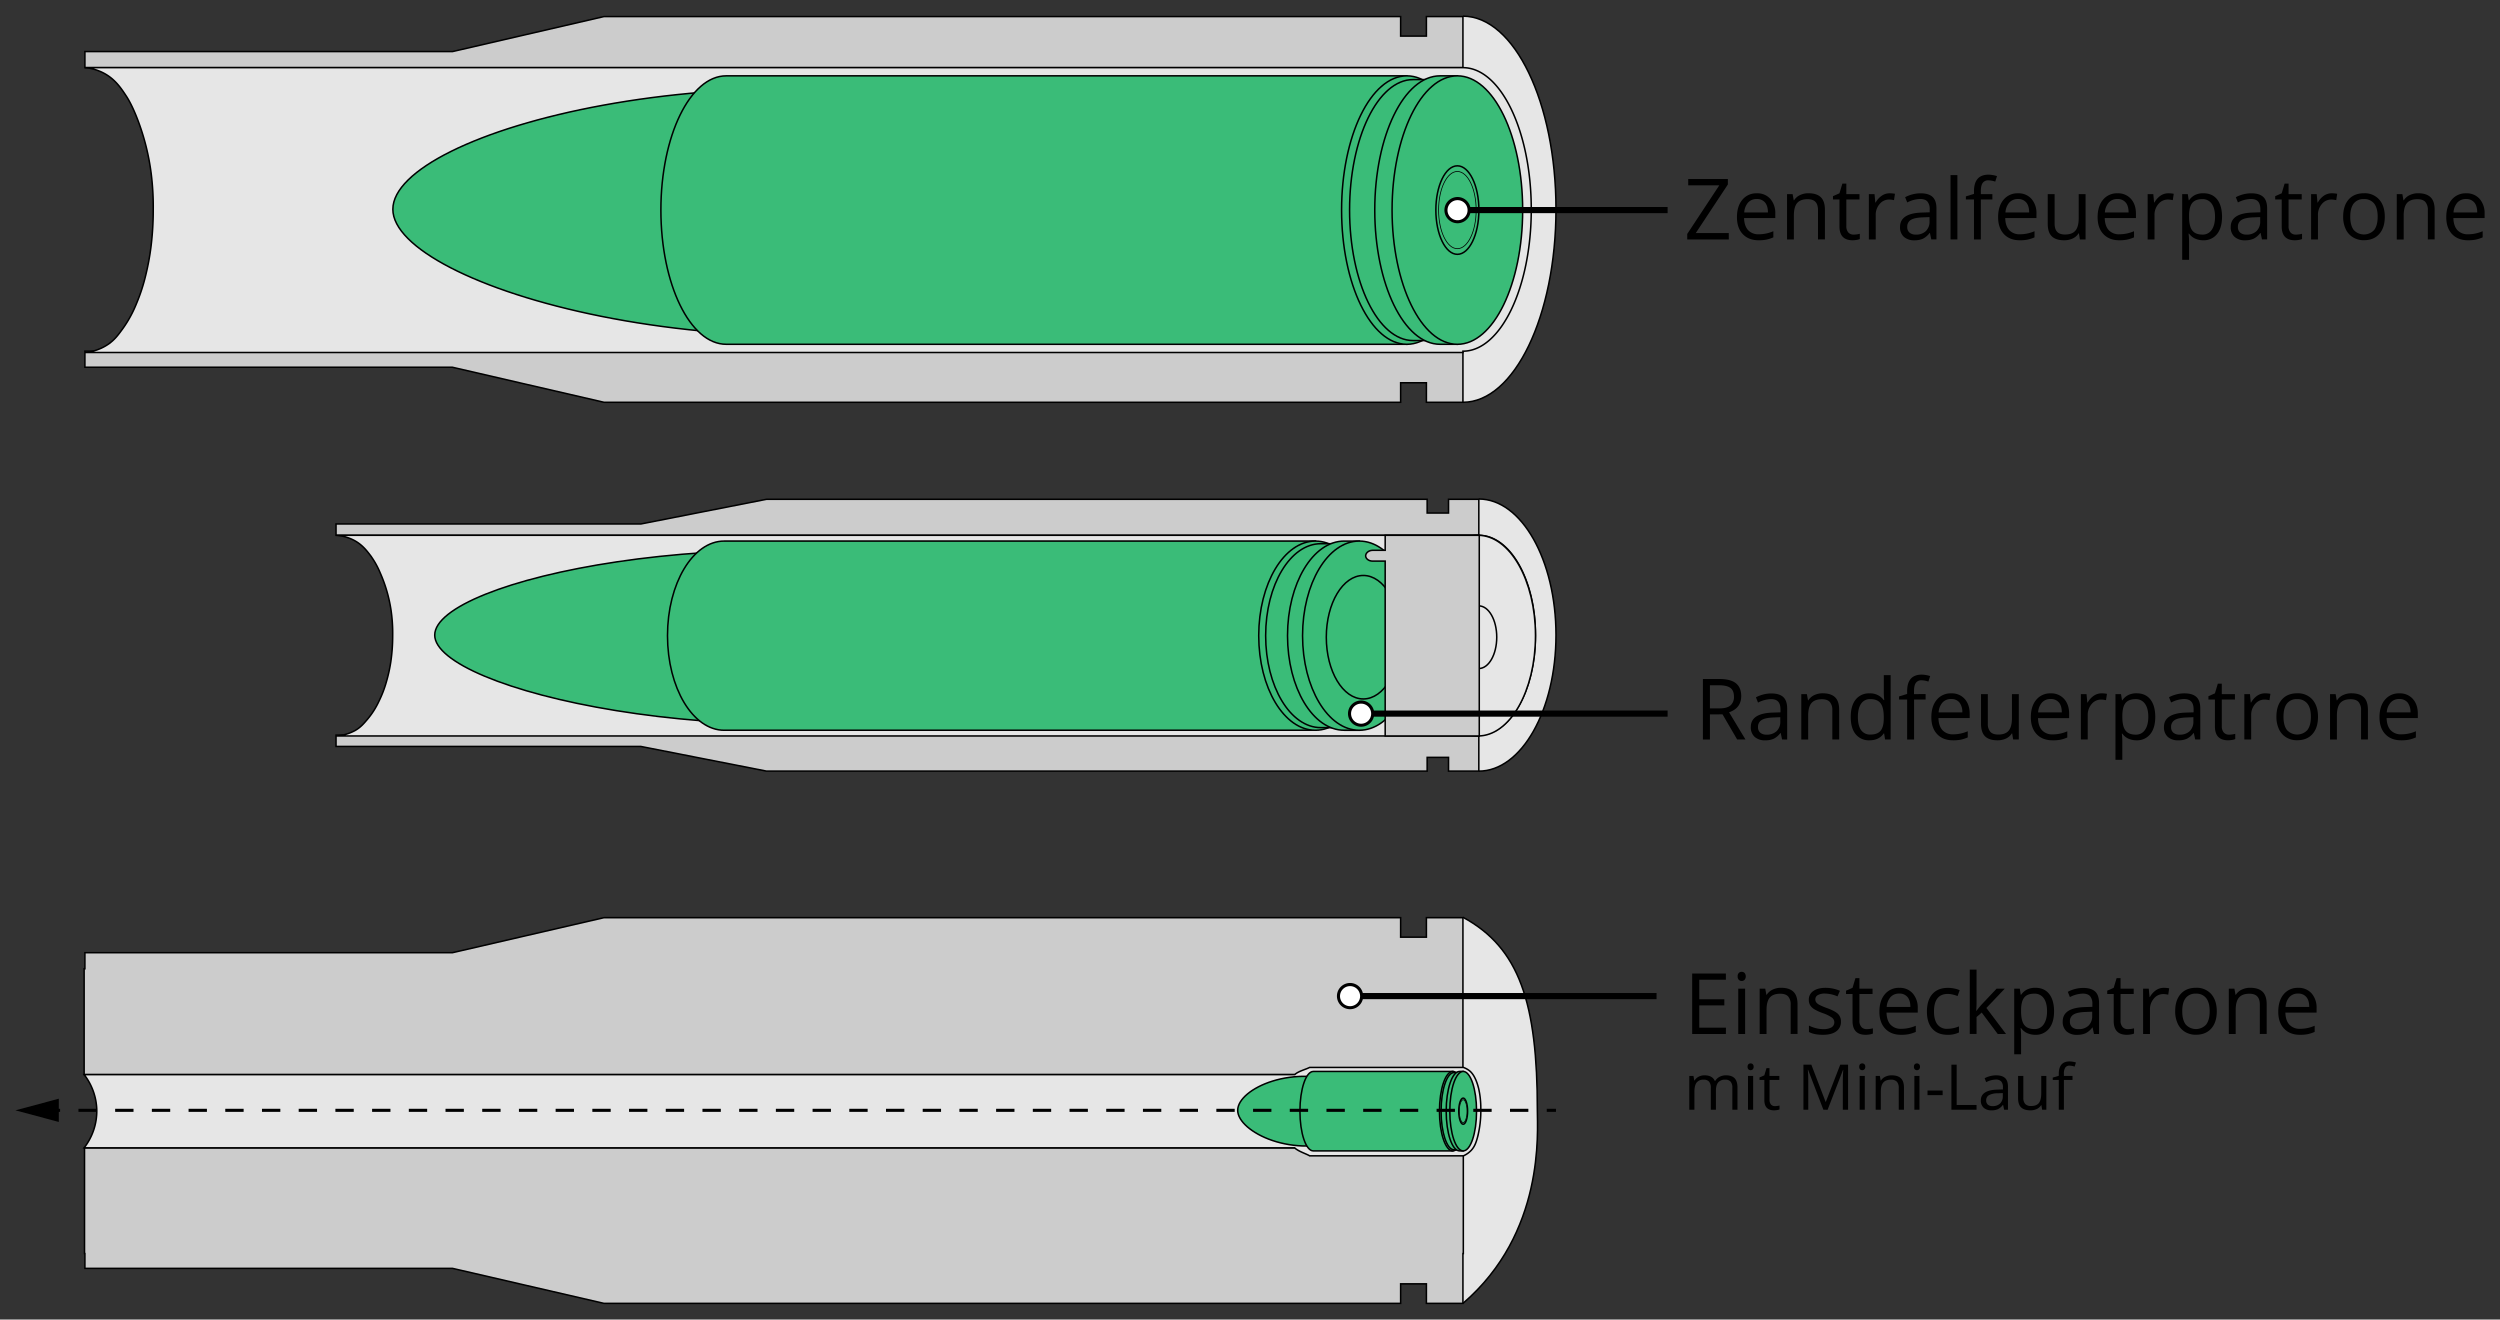 <?xml version="1.0" encoding="UTF-8" standalone="no"?>
<svg xmlns="http://www.w3.org/2000/svg" viewBox="-10 -10 1623.69 857.02"><rect x="-10" y="-10" width="1623.69" height="857.02" fill="#333333" stroke="none"/><defs><style>.cls-1{fill:#e6e6e6;}.cls-1,.cls-2,.cls-3,.cls-4,.cls-5,.cls-6,.cls-7{stroke:#000;stroke-miterlimit:10;}.cls-2{fill:#ccc;}.cls-3,.cls-4{fill:#3abc78;}.cls-4{stroke-width:0.5px;}.cls-5,.cls-6,.cls-7{fill:none;}.cls-5,.cls-6{stroke-width:2px;}.cls-6{stroke-dasharray:11.92 11.92;}.cls-7{stroke-width:4px;}.cls-8{fill:#fff;}</style></defs><g id="base"><path class="cls-1" d="M895.5.5c33.37,0,60.43,56.14,60.43,125.39S928.87,251.28,895.5,251.28" transform="translate(44.64)"></path><polygon class="cls-2" points="916.41 0.75 916.41 13.44 899.68 13.44 899.68 0.75 382.3 0.75 283.84 23.51 45.14 23.51 45.14 33.94 283.84 33.94 382.3 33.94 899.68 33.94 916.41 33.94 940.14 33.94 940.14 0.75 916.41 0.75"></polygon><polygon class="cls-2" points="916.41 251.28 916.41 238.59 899.68 238.59 899.68 251.28 382.3 251.28 283.84 228.52 45.14 228.52 45.14 218.09 283.84 218.09 382.3 218.09 899.68 218.09 916.41 218.09 940.14 218.09 940.14 251.28 916.41 251.28"></polygon><path class="cls-1" d="M895.5,33.94H.5a32.08,32.08,0,0,1,12.11,3.49c7.53,3.92,11.51,10,15,15.34C28.66,54.42,31.48,59,35,68.32A151.63,151.63,0,0,1,43.6,103.1a173.88,173.88,0,0,1,1.28,23.34,192.35,192.35,0,0,1-1.47,23.92A162,162,0,0,1,40,168.76a116.64,116.64,0,0,1-6,18.41,77,77,0,0,1-8.7,16c-3.07,4.25-5.42,7.5-9.67,10.43A31.71,31.71,0,0,1,.5,218.94h895v-.85c24.51,0,44.38-41.22,44.38-92.07S920,33.94,895.5,33.94Z" transform="translate(44.64)"></path><path class="cls-3" d="M200.51,125.93c0,49.32,219.42,114.93,425.81,63.6,20.62-5.13,114.9-28.58,114.88-60.92,0-31.38-88.84-54.22-114.88-60.91C422.74,15.36,200.54,75.67,200.51,125.93Z" transform="translate(44.64)"></path><path class="cls-3" d="M417,39.26c-23.42,0-42.41,39-42.41,87.18s19,87.17,42.41,87.17H859.1V39.26Z" transform="translate(44.64)"></path><ellipse class="cls-3" cx="903.74" cy="126.44" rx="42.41" ry="87.18"></ellipse><path class="cls-3" d="M904.34,126.44c0-36.62-11.3-67.82-27.12-79.66V41.69H863.11c-22.77,0-41.23,37.94-41.23,84.75s18.46,84.75,41.23,84.75h14.11v-5.1C893,194.25,904.34,163.06,904.34,126.44Z" transform="translate(44.64)"></path><path class="cls-3" d="M923.05,126.44c0-40.15-13.2-73.95-31.16-84.08v-3.1H880.64c-23.43,0-42.41,39-42.41,87.18s19,87.17,42.41,87.17h11.25v-3.1C909.85,200.38,923.05,166.58,923.05,126.44Z" transform="translate(44.64)"></path><ellipse class="cls-3" cx="936.53" cy="126.44" rx="42.41" ry="87.18"></ellipse><ellipse class="cls-3" cx="936.53" cy="126.44" rx="13.98" ry="28.74"></ellipse><ellipse class="cls-4" cx="936.53" cy="126.44" rx="12.2" ry="25.07"></ellipse><path class="cls-1" d="M905.82,314.1c27.67,0,50.11,39.56,50.11,88.36s-22.44,88.37-50.11,88.37" transform="translate(44.64)"></path><polygon class="cls-2" points="930.78 314.28 930.78 323.22 916.9 323.22 916.9 314.28 487.85 314.28 406.19 330.32 208.24 330.32 208.24 337.66 406.19 337.66 487.85 337.66 916.9 337.66 930.78 337.66 950.46 337.66 950.46 314.28 930.78 314.28"></polygon><polygon class="cls-2" points="930.78 490.83 930.78 481.89 916.9 481.89 916.9 490.83 487.85 490.83 406.19 474.79 208.24 474.79 208.24 467.44 406.19 467.44 487.85 467.44 916.9 467.44 930.78 467.44 950.46 467.44 950.46 490.83 930.78 490.83"></polygon><path class="cls-1" d="M905.82,337.66H163.6a30.65,30.65,0,0,1,10.05,2.46c6.24,2.77,9.54,7,12.42,10.81a54.32,54.32,0,0,1,6.16,11,94.31,94.31,0,0,1,7.12,24.52,103.14,103.14,0,0,1,1.05,16.44,115.7,115.7,0,0,1-1.21,16.86,98.49,98.49,0,0,1-2.86,13,73.32,73.32,0,0,1-5,13,51.9,51.9,0,0,1-7.22,11.29c-2.54,3-4.49,5.29-8,7.35A29.6,29.6,0,0,1,163.6,468H905.82v-.59c20.32,0,36.8-29.06,36.8-64.9S926.14,337.66,905.82,337.66Z" transform="translate(44.64)"></path><path class="cls-3" d="M227.7,402.49c0,34.76,190.57,81,369.82,44.82,17.92-3.61,99.8-20.14,99.78-42.93,0-22.11-77.16-38.21-99.78-42.93C420.71,324.57,227.72,367.07,227.7,402.49Z" transform="translate(44.64)"></path><path class="cls-3" d="M415.72,341.41c-20.34,0-36.84,27.51-36.84,61.44s16.5,61.44,36.84,61.44h384V341.41Z" transform="translate(44.64)"></path><ellipse class="cls-3" cx="844.35" cy="402.85" rx="36.84" ry="61.44"></ellipse><path class="cls-3" d="M839,402.85c0-25.81-9.82-47.79-23.56-56.14v-3.59H803.19c-19.78,0-35.82,26.74-35.82,59.73s16,59.73,35.82,59.73h12.25V459C829.18,450.64,839,428.66,839,402.85Z" transform="translate(44.64)"></path><path class="cls-3" d="M855.24,402.85c0-28.29-11.46-52.11-27.06-59.25v-2.19h-9.77c-20.35,0-36.84,27.51-36.84,61.44s16.49,61.44,36.84,61.44h9.77V462.1C843.78,455,855.24,431.14,855.24,402.85Z" transform="translate(44.64)"></path><ellipse class="cls-3" cx="872.82" cy="402.85" rx="36.84" ry="61.44"></ellipse><ellipse class="cls-3" cx="875.44" cy="403.85" rx="24.04" ry="40.1"></ellipse><ellipse class="cls-1" cx="949.95" cy="402.83" rx="37.31" ry="65.17"></ellipse><ellipse class="cls-1" cx="950.46" cy="403.85" rx="11.64" ry="20.34"></ellipse><path class="cls-2" d="M845,337.66v9.76h-8.26c-2.75.05-4.71,2.1-4.39,4,.28,1.63,2.13,3,4.39,3H845V468h61.11V337.66Z" transform="translate(44.64)"></path><path class="cls-1" d="M895.5,585.74c36.82,19.91,48.33,55.7,48.33,125.39,0,13.9,5,79.64-48.33,125.39" transform="translate(44.64)"></path><path class="cls-1" d="M.5,735.48h895v-.22" transform="translate(44.64)"></path><line class="cls-1" x1="940.14" y1="687.89" x2="45.14" y2="687.89"></line><polygon class="cls-2" points="916.41 586 916.41 598.68 899.68 598.68 899.68 586 382.3 586 283.84 608.76 45.14 608.76 45.14 619.18 44.64 619.18 44.64 687.89 940.14 687.89 940.14 619.18 940.14 586 916.41 586"></polygon><polygon class="cls-2" points="940.39 735.48 44.89 735.48 44.89 804.18 45.14 804.18 45.14 813.76 283.84 813.76 382.3 836.52 899.68 836.52 899.68 823.84 916.41 823.84 916.41 836.52 940.14 836.52 940.14 804.18 940.39 804.18 940.39 735.48"></polygon><path class="cls-1" d="M907.11,710.06a58.56,58.56,0,0,0-1.38-13c-2-8.13-4.85-10.72-5.87-11.55a14,14,0,0,0-4-2.22h-100c-1.84,1.06-7.59,2.54-9.55,4.64H0a38.94,38.94,0,0,1,8.23,23.24A39,39,0,0,1,0,735.48H786.21c2.19,2.28,8.33,4.2,9.66,5.19h100A15.82,15.82,0,0,0,901,737c2-2.23,3-4.69,4-8.47A69,69,0,0,0,907.11,710.06Z" transform="translate(44.64)"></path><path class="cls-3" d="M749.21,711.14c0,13.89,36.55,32.38,70.94,17.92,3.43-1.45,19.14-8,19.14-17.17,0-8.84-14.8-15.27-19.14-17.16C786.23,680,749.22,697,749.21,711.14Z" transform="translate(44.64)"></path><path class="cls-3" d="M798.33,685.88c-4.8,0-8.7,11.55-8.7,25.8s3.9,25.81,8.7,25.81h90.61V685.88Z" transform="translate(44.64)"></path><ellipse class="cls-3" cx="933.58" cy="711.68" rx="8.69" ry="25.81"></ellipse><path class="cls-3" d="M898.21,711.68c0-10.84-2.32-20.07-5.56-23.58v-1.51h-2.89c-4.67,0-8.45,11.24-8.45,25.09s3.78,25.09,8.45,25.09h2.89v-1.51C895.89,731.75,898.21,722.52,898.21,711.68Z" transform="translate(44.64)"></path><path class="cls-3" d="M902,711.68c0-11.88-2.7-21.89-6.38-24.88v-.92h-2.31c-4.8,0-8.69,11.55-8.69,25.8s3.89,25.81,8.69,25.81h2.31v-.92C899.34,733.57,902,723.56,902,711.68Z" transform="translate(44.64)"></path><ellipse class="cls-3" cx="940.3" cy="711.68" rx="8.69" ry="25.81"></ellipse><ellipse class="cls-3" cx="940.3" cy="711.68" rx="2.87" ry="8.51"></ellipse><ellipse class="cls-4" cx="940.3" cy="711.68" rx="2.5" ry="7.42"></ellipse><path class="cls-1" d="M971.76,729.84" transform="translate(44.64)"></path><line class="cls-5" x1="23.03" y1="711.13" x2="29.03" y2="711.13"></line><line class="cls-6" x1="40.95" y1="711.13" x2="988.61" y2="711.13"></line><line class="cls-5" x1="994.57" y1="711.13" x2="1000.57" y2="711.13"></line><polygon points="28.19 718.69 0 711.14 28.19 703.58 28.19 718.69"></polygon></g><g id="content"><g id="Einsteckpatrone_mit_Mini-Lauf" data-name="Einsteckpatrone mit Mini-Lauf"><g id="text"><path d="M1066.28,661.54h-21.89V622.28h21.89v4.05H1049V639h16.27v4H1049v14.45h17.32Z" transform="translate(44.64)"></path><path d="M1073.93,624.13a3,3,0,0,1,.75-2.24,2.6,2.6,0,0,1,1.88-.71,2.65,2.65,0,0,1,1.86.72,3.59,3.59,0,0,1,0,4.47,2.58,2.58,0,0,1-1.86.74,2.55,2.55,0,0,1-1.88-.74A3,3,0,0,1,1073.93,624.13Zm4.84,37.41h-4.46V632.11h4.46Z" transform="translate(44.64)"></path><path d="M1108.36,661.54v-19a7.69,7.69,0,0,0-1.64-5.37q-1.63-1.77-5.13-1.77c-3.08,0-5.33.83-6.77,2.49s-2.14,4.42-2.14,8.25v15.44h-4.46V632.11h3.62l.73,4h.21a9.14,9.14,0,0,1,3.84-3.37,12.47,12.47,0,0,1,5.51-1.2c3.54,0,6.21.86,8,2.56s2.69,4.45,2.69,8.21v19.2Z" transform="translate(44.64)"></path><path d="M1141,653.51a7.38,7.38,0,0,1-3.06,6.34q-3.06,2.24-8.59,2.23-5.86,0-9.13-1.85v-4.14a21.65,21.65,0,0,0,4.55,1.69,19.09,19.09,0,0,0,4.69.62,10.58,10.58,0,0,0,5.37-1.12,3.82,3.82,0,0,0,.38-6.33,23.16,23.16,0,0,0-5.81-2.89,31.39,31.39,0,0,1-5.84-2.67,8.15,8.15,0,0,1-2.58-2.59,6.83,6.83,0,0,1-.84-3.47,6.6,6.6,0,0,1,2.92-5.68q2.93-2.08,8-2.08a23.44,23.44,0,0,1,9.29,1.93l-1.58,3.63a21.27,21.27,0,0,0-8-1.83,9.15,9.15,0,0,0-4.78,1,3.07,3.07,0,0,0-1.61,2.74,3.35,3.35,0,0,0,.6,2,6,6,0,0,0,2,1.58,42,42,0,0,0,5.16,2.18q5.23,1.91,7.07,3.84A6.76,6.76,0,0,1,1141,653.51Z" transform="translate(44.64)"></path><path d="M1157.72,658.4a14,14,0,0,0,2.28-.18,12.78,12.78,0,0,0,1.75-.36v3.41a7.79,7.79,0,0,1-2.14.58,16.24,16.24,0,0,1-2.53.23q-8.55,0-8.54-9V635.57h-4.22v-2.15l4.22-1.85,1.88-6.28H1153v6.82h8.54v3.46H1153v17.32a6,6,0,0,0,1.27,4.09A4.41,4.41,0,0,0,1157.72,658.4Z" transform="translate(44.64)"></path><path d="M1180.06,662.08q-6.52,0-10.3-4t-3.77-11q0-7.12,3.51-11.31a11.63,11.63,0,0,1,9.41-4.19,11.06,11.06,0,0,1,8.75,3.64,14,14,0,0,1,3.23,9.6v2.82h-20.28q.14,5.19,2.62,7.87a9.05,9.05,0,0,0,7,2.68,23.74,23.74,0,0,0,9.39-2v4a23,23,0,0,1-4.47,1.46A24.71,24.71,0,0,1,1180.06,662.08Zm-1.2-26.78a7.29,7.29,0,0,0-5.66,2.31,10.67,10.67,0,0,0-2.48,6.39h15.39q0-4.21-1.88-6.45A6.62,6.62,0,0,0,1178.86,635.3Z" transform="translate(44.64)"></path><path d="M1210.25,662.08q-6.39,0-9.9-3.94t-3.5-11.13q0-7.38,3.56-11.41t10.14-4a19.8,19.8,0,0,1,4.24.46,14,14,0,0,1,3.33,1.07l-1.37,3.79a20.61,20.61,0,0,0-3.22-1,14.47,14.47,0,0,0-3.09-.39q-9,0-9,11.44,0,5.43,2.19,8.32a7.59,7.59,0,0,0,6.48,2.9,19.75,19.75,0,0,0,7.55-1.58v3.95A16.1,16.1,0,0,1,1210.25,662.08Z" transform="translate(44.64)"></path><path d="M1229.08,646.48a49.45,49.45,0,0,1,3.51-4.3l9.51-10.07h5.29l-11.92,12.54,12.75,16.89h-5.39l-10.4-13.91-3.35,2.9v11h-4.41V619.75h4.41v22.16c0,1-.08,2.51-.22,4.57Z" transform="translate(44.64)"></path><path d="M1267.24,662.08A12.82,12.82,0,0,1,1262,661a9.84,9.84,0,0,1-4-3.27h-.32a40.47,40.47,0,0,1,.32,4.89v12.11h-4.46V632.11h3.63l.61,4h.22a10.31,10.31,0,0,1,4-3.5,12.26,12.26,0,0,1,5.24-1.07q5.85,0,9,4t3.19,11.23q0,7.25-3.24,11.26A10.89,10.89,0,0,1,1267.24,662.08Zm-.65-26.72q-4.52,0-6.52,2.49T1258,645.8v1q0,6.19,2.07,8.87c1.37,1.78,3.59,2.68,6.63,2.68a6.89,6.89,0,0,0,6-3.09q2.17-3.09,2.17-8.52t-2.17-8.44A7.1,7.1,0,0,0,1266.59,635.36Z" transform="translate(44.64)"></path><path d="M1305.34,661.54l-.88-4.19h-.22a12.33,12.33,0,0,1-4.39,3.75,13.43,13.43,0,0,1-5.46,1,9.79,9.79,0,0,1-6.86-2.26,8.21,8.21,0,0,1-2.49-6.42q0-8.91,14.26-9.34l5-.16v-1.83a7.51,7.51,0,0,0-1.49-5.12q-1.5-1.65-4.77-1.65a19.53,19.53,0,0,0-8.33,2.26l-1.36-3.41a20.23,20.23,0,0,1,4.76-1.85,20.57,20.57,0,0,1,5.2-.68q5.26,0,7.8,2.34t2.54,7.49v20.09Zm-10.07-3.14a9,9,0,0,0,6.54-2.28,8.46,8.46,0,0,0,2.38-6.4v-2.65l-4.46.18q-5.31.19-7.67,1.66a5,5,0,0,0-2.35,4.55,4.58,4.58,0,0,0,1.47,3.68A6.06,6.06,0,0,0,1295.27,658.4Z" transform="translate(44.64)"></path><path d="M1327.34,658.4a14,14,0,0,0,2.28-.18,12.78,12.78,0,0,0,1.75-.36v3.41a7.9,7.9,0,0,1-2.14.58,16.24,16.24,0,0,1-2.53.23q-8.55,0-8.54-9V635.57h-4.22v-2.15l4.22-1.85,1.88-6.28h2.57v6.82h8.54v3.46h-8.54v17.32a5.93,5.93,0,0,0,1.27,4.09A4.41,4.41,0,0,0,1327.34,658.4Z" transform="translate(44.64)"></path><path d="M1350.68,631.57a17.72,17.72,0,0,1,3.51.32l-.61,4.14a15.09,15.09,0,0,0-3.23-.4,7.8,7.8,0,0,0-6.1,2.9,10.53,10.53,0,0,0-2.54,7.22v15.79h-4.46V632.11h3.68l.51,5.45h.21a13,13,0,0,1,3.95-4.43A8.88,8.88,0,0,1,1350.68,631.57Z" transform="translate(44.64)"></path><path d="M1385.11,646.8q0,7.2-3.63,11.24t-10,4a13.34,13.34,0,0,1-7-1.85,12.25,12.25,0,0,1-4.72-5.32,18.52,18.52,0,0,1-1.67-8.11q0-7.2,3.6-11.22t10-4a12.46,12.46,0,0,1,9.82,4.11Q1385.1,639.79,1385.11,646.8Zm-22.43,0q0,5.64,2.26,8.59a8.94,8.94,0,0,0,13.28,0c1.51-2,2.27-4.82,2.27-8.6s-.76-6.59-2.27-8.53a8,8,0,0,0-6.7-2.91,7.87,7.87,0,0,0-6.61,2.87C1363.42,640.15,1362.68,643,1362.68,646.8Z" transform="translate(44.64)"></path><path d="M1413.06,661.54v-19c0-2.4-.54-4.19-1.64-5.37s-2.8-1.77-5.13-1.77c-3.07,0-5.33.83-6.76,2.49s-2.15,4.42-2.15,8.25v15.44h-4.46V632.11h3.63l.72,4h.22a9,9,0,0,1,3.84-3.37,12.4,12.4,0,0,1,5.5-1.2c3.55,0,6.21.86,8,2.56s2.69,4.45,2.69,8.21v19.2Z" transform="translate(44.64)"></path><path d="M1439.11,662.08q-6.52,0-10.3-4t-3.77-11q0-7.12,3.5-11.31a11.67,11.67,0,0,1,9.42-4.19,11.08,11.08,0,0,1,8.75,3.64,14,14,0,0,1,3.22,9.6v2.82h-20.27q.13,5.19,2.62,7.87a9,9,0,0,0,7,2.68,23.75,23.75,0,0,0,9.4-2v4a23,23,0,0,1-4.47,1.46A24.78,24.78,0,0,1,1439.11,662.08Zm-1.21-26.78a7.28,7.28,0,0,0-5.65,2.31,10.61,10.61,0,0,0-2.48,6.39h15.38c0-2.81-.62-5-1.88-6.45A6.6,6.6,0,0,0,1437.9,635.3Z" transform="translate(44.64)"></path><path d="M1070.48,710.74V696.47a5.94,5.94,0,0,0-1.12-3.94,4.35,4.35,0,0,0-3.48-1.31,5.66,5.66,0,0,0-4.59,1.78c-1,1.19-1.48,3-1.48,5.49v12.25h-3.32V696.47a5.94,5.94,0,0,0-1.12-3.94,4.38,4.38,0,0,0-3.5-1.31,5.45,5.45,0,0,0-4.58,1.87q-1.45,1.88-1.45,6.14v11.51h-3.32V688.8h2.7l.54,3h.16a6.59,6.59,0,0,1,2.65-2.5,8.12,8.12,0,0,1,3.84-.9c3.42,0,5.67,1.24,6.72,3.72h.16a7.1,7.1,0,0,1,2.84-2.72,8.83,8.83,0,0,1,4.25-1q3.72,0,5.57,1.91c1.24,1.28,1.86,3.31,1.86,6.12v14.31Z" transform="translate(44.64)"></path><path d="M1080.37,682.85a2.23,2.23,0,0,1,.56-1.67,2.09,2.09,0,0,1,2.79,0,2.2,2.2,0,0,1,.58,1.66,2.25,2.25,0,0,1-.58,1.68,2,2,0,0,1-1.39.55,2,2,0,0,1-1.4-.55A2.29,2.29,0,0,1,1080.37,682.85Zm3.61,27.89h-3.33V688.8H1084Z" transform="translate(44.64)"></path><path d="M1098.11,708.4a10.46,10.46,0,0,0,1.7-.13,12.37,12.37,0,0,0,1.3-.27v2.54a6.07,6.07,0,0,1-1.59.43,12.35,12.35,0,0,1-1.89.17q-6.37,0-6.37-6.7V691.38h-3.14v-1.6l3.14-1.38,1.4-4.69h1.93v5.09H1101v2.58h-6.36v12.91a4.44,4.44,0,0,0,.94,3.05A3.24,3.24,0,0,0,1098.11,708.4Z" transform="translate(44.64)"></path><path d="M1129.6,710.74l-9.93-25.94h-.16q.29,3.08.28,7.32v18.62h-3.14V681.47h5.12l9.27,24.15h.16l9.35-24.15h5.09v29.27h-3.41V691.88c0-2.16.1-4.51.28-7h-.16l-10,25.9Z" transform="translate(44.64)"></path><path d="M1152.88,682.85a2.23,2.23,0,0,1,.56-1.67,2.09,2.09,0,0,1,2.79,0,2.2,2.2,0,0,1,.58,1.66,2.25,2.25,0,0,1-.58,1.68,2,2,0,0,1-1.39.55,2,2,0,0,1-1.4-.55A2.29,2.29,0,0,1,1152.88,682.85Zm3.61,27.89h-3.33V688.8h3.33Z" transform="translate(44.64)"></path><path d="M1178.55,710.74V696.55a5.76,5.76,0,0,0-1.22-4,5,5,0,0,0-3.83-1.32q-3.43,0-5,1.86c-1.07,1.25-1.6,3.29-1.6,6.15v11.51h-3.33V688.8h2.71l.54,3h.16a6.74,6.74,0,0,1,2.86-2.51,9.37,9.37,0,0,1,4.1-.89q4,0,6,1.91c1.33,1.28,2,3.31,2,6.12v14.31Z" transform="translate(44.64)"></path><path d="M1188.42,682.85a2.19,2.19,0,0,1,.56-1.67,2.07,2.07,0,0,1,2.78,0,2.16,2.16,0,0,1,.58,1.66,2.21,2.21,0,0,1-.58,1.68,2,2,0,0,1-1.38.55,1.94,1.94,0,0,1-1.4-.55A2.24,2.24,0,0,1,1188.42,682.85Zm3.6,27.89h-3.32V688.8H1192Z" transform="translate(44.64)"></path><path d="M1197.23,701.27v-3h9.83v3Z" transform="translate(44.64)"></path><path d="M1212.76,710.74V681.47h3.41v26.19h12.91v3.08Z" transform="translate(44.64)"></path><path d="M1247,710.74l-.67-3.12h-.16a9.24,9.24,0,0,1-3.27,2.79,9.91,9.91,0,0,1-4.07.73,7.35,7.35,0,0,1-5.12-1.68,6.15,6.15,0,0,1-1.85-4.78q0-6.64,10.63-7l3.72-.12v-1.36a5.59,5.59,0,0,0-1.11-3.82,4.56,4.56,0,0,0-3.55-1.23,14.5,14.5,0,0,0-6.21,1.68l-1-2.54a15.32,15.32,0,0,1,3.56-1.38,15.51,15.51,0,0,1,3.87-.5c2.62,0,4.55.58,5.82,1.74s1.89,3,1.89,5.59v15Zm-7.51-2.34a6.75,6.75,0,0,0,4.87-1.7,6.32,6.32,0,0,0,1.77-4.77v-2l-3.32.14a12,12,0,0,0-5.71,1.23,3.72,3.72,0,0,0-1.76,3.4,3.45,3.45,0,0,0,1.09,2.74A4.54,4.54,0,0,0,1239.53,708.4Z" transform="translate(44.64)"></path><path d="M1259.47,688.8V703a5.76,5.76,0,0,0,1.22,4,5,5,0,0,0,3.82,1.32q3.45,0,5-1.88t1.59-6.15V688.8h3.32v21.94h-2.74l-.48-2.94h-.18a6.63,6.63,0,0,1-2.83,2.48,9.61,9.61,0,0,1-4.14.86q-4,0-6-1.9t-2-6.09V688.8Z" transform="translate(44.64)"></path><path d="M1291.4,691.38h-5.59v19.36h-3.32V691.38h-3.92v-1.5l3.92-1.2v-1.22q0-8.09,7.07-8.09a14.41,14.41,0,0,1,4.08.7l-.86,2.66a11.13,11.13,0,0,0-3.28-.62,3.21,3.21,0,0,0-2.79,1.25,7,7,0,0,0-.9,4v1.42h5.59Z" transform="translate(44.64)"></path></g><g id="mark"><line class="cls-7" x1="866.41" y1="636.94" x2="1065.89" y2="636.94"></line><path class="cls-8" d="M822.19,644.46a7.52,7.52,0,1,1,7.52-7.52A7.52,7.52,0,0,1,822.19,644.46Z" transform="translate(44.64)"></path><path d="M822.19,645.46a8.52,8.52,0,1,0-8.52-8.52,8.53,8.53,0,0,0,8.52,8.52Zm0-15a6.52,6.52,0,1,1-6.52,6.52,6.53,6.53,0,0,1,6.52-6.52Z" transform="translate(44.64)"></path></g></g><g id="Reduzierhülse_für_Randfeuerpatrone" data-name="Reduzierhülse für Randfeuerpatrone"><g id="mark-2" data-name="mark"><line class="cls-7" x1="873.59" y1="453.47" x2="1073.07" y2="453.47"></line><path class="cls-8" d="M829.37,461a7.52,7.52,0,1,1,7.52-7.52A7.52,7.52,0,0,1,829.37,461Z" transform="translate(44.64)"></path><path d="M829.37,462a8.52,8.52,0,1,0-8.52-8.52,8.53,8.53,0,0,0,8.52,8.52Zm0-15a6.52,6.52,0,1,1-6.52,6.52,6.52,6.52,0,0,1,6.52-6.52Z" transform="translate(44.64)"></path></g><g id="text-2" data-name="text"><path d="M1055.91,454v16.33h-4.56V431h10.77q7.22,0,10.67,2.77t3.45,8.33q0,7.78-7.89,10.52L1079,470.28h-5.4l-9.5-16.33Zm0-3.92h6.26c3.22,0,5.59-.64,7.09-1.92a7.13,7.13,0,0,0,2.26-5.76q0-3.9-2.3-5.61t-7.37-1.72h-5.94Z" transform="translate(44.64)"></path><path d="M1102.78,470.28l-.89-4.19h-.21a12.46,12.46,0,0,1-4.39,3.74,13.32,13.32,0,0,1-5.47,1,9.83,9.83,0,0,1-6.86-2.25,8.24,8.24,0,0,1-2.49-6.42q0-8.91,14.27-9.35l5-.16v-1.82q0-3.46-1.49-5.12t-4.77-1.65a19.35,19.35,0,0,0-8.32,2.26l-1.37-3.42a21.51,21.51,0,0,1,4.76-1.85,20.55,20.55,0,0,1,5.2-.67q5.27,0,7.8,2.34t2.54,7.49v20.09Zm-10.07-3.14a9.08,9.08,0,0,0,6.54-2.29,8.45,8.45,0,0,0,2.37-6.39V455.8l-4.45.19q-5.33.19-7.67,1.65a5,5,0,0,0-2.35,4.55,4.57,4.57,0,0,0,1.46,3.68A6.1,6.1,0,0,0,1092.71,467.14Z" transform="translate(44.64)"></path><path d="M1135.41,470.28v-19a7.69,7.69,0,0,0-1.64-5.37q-1.63-1.78-5.13-1.78c-3.08,0-5.34.84-6.77,2.5s-2.15,4.41-2.15,8.24v15.45h-4.46V440.84h3.63l.73,4h.21a9.09,9.09,0,0,1,3.84-3.37,12.44,12.44,0,0,1,5.51-1.19q5.31,0,8,2.56t2.68,8.21v19.2Z" transform="translate(44.64)"></path><path d="M1169.06,466.33h-.24q-3.09,4.49-9.24,4.48a10.94,10.94,0,0,1-9-3.94q-3.21-3.94-3.21-11.23t3.23-11.31a10.85,10.85,0,0,1,9-4,10.7,10.7,0,0,1,9.18,4.35h.35l-.19-2.12-.1-2.07v-12h4.45v41.79h-3.62Zm-8.92.75q4.56,0,6.62-2.48t2.06-8v-.94q0-6.25-2.09-8.93c-1.38-1.78-3.6-2.67-6.64-2.67a6.84,6.84,0,0,0-6,3c-1.38,2-2.08,4.9-2.08,8.6s.69,6.6,2.07,8.52A7,7,0,0,0,1160.14,467.08Z" transform="translate(44.64)"></path><path d="M1196,444.31h-7.49v26H1184v-26h-5.26v-2l5.26-1.61V439q0-10.85,9.48-10.85a19.72,19.72,0,0,1,5.48.94l-1.16,3.58a14.54,14.54,0,0,0-4.4-.84,4.28,4.28,0,0,0-3.73,1.68q-1.21,1.68-1.21,5.39v1.9H1196Z" transform="translate(44.64)"></path><path d="M1213.8,470.81q-6.52,0-10.3-4t-3.77-11q0-7.11,3.5-11.3a11.63,11.63,0,0,1,9.41-4.19,11.1,11.1,0,0,1,8.76,3.64q3.22,3.63,3.22,9.6v2.82h-20.28c.09,3.45,1,6.07,2.62,7.87a9.07,9.07,0,0,0,7,2.68,23.63,23.63,0,0,0,9.4-2v4a23.42,23.42,0,0,1-4.47,1.46A24.84,24.84,0,0,1,1213.8,470.81ZM1212.59,444a7.27,7.27,0,0,0-5.65,2.31,10.62,10.62,0,0,0-2.49,6.39h15.39a9.83,9.83,0,0,0-1.88-6.46A6.62,6.62,0,0,0,1212.59,444Z" transform="translate(44.64)"></path><path d="M1236.41,440.84v19.1a7.69,7.69,0,0,0,1.64,5.37q1.64,1.77,5.13,1.77,4.62,0,6.75-2.52c1.43-1.69,2.14-4.43,2.14-8.25V440.84h4.46v29.44h-3.68l-.65-3.95H1252a8.87,8.87,0,0,1-3.8,3.33,12.78,12.78,0,0,1-5.55,1.15q-5.37,0-8-2.55t-2.67-8.16V440.84Z" transform="translate(44.64)"></path><path d="M1278.41,470.81q-6.53,0-10.3-4t-3.77-11q0-7.11,3.5-11.3a11.64,11.64,0,0,1,9.42-4.19A11.08,11.08,0,0,1,1286,444q3.23,3.63,3.22,9.6v2.82H1269q.13,5.17,2.62,7.87a9,9,0,0,0,7,2.68,23.59,23.59,0,0,0,9.4-2v4a23,23,0,0,1-4.47,1.46A24.84,24.84,0,0,1,1278.41,470.81ZM1277.2,444a7.28,7.28,0,0,0-5.65,2.31,10.61,10.61,0,0,0-2.48,6.39h15.38c0-2.81-.62-5-1.88-6.46A6.62,6.62,0,0,0,1277.2,444Z" transform="translate(44.64)"></path><path d="M1310.26,440.31a17.1,17.1,0,0,1,3.52.32l-.62,4.13a15.66,15.66,0,0,0-3.22-.4,7.86,7.86,0,0,0-6.11,2.9,10.6,10.6,0,0,0-2.54,7.23v15.79h-4.46V440.84h3.68l.51,5.46h.22a12.93,12.93,0,0,1,4-4.44A8.94,8.94,0,0,1,1310.26,440.31Z" transform="translate(44.64)"></path><path d="M1333,470.81a12.73,12.73,0,0,1-5.25-1.06,9.87,9.87,0,0,1-4-3.26h-.32a38.53,38.53,0,0,1,.32,4.89v12.11h-4.45V440.84h3.62l.62,4h.21a10.39,10.39,0,0,1,4-3.49,12.07,12.07,0,0,1,5.23-1.07q5.87,0,9,4t3.18,11.22q0,7.26-3.23,11.27A10.9,10.9,0,0,1,1333,470.81Zm-.64-26.72c-3,0-5.18.84-6.53,2.5s-2,4.32-2.07,8v1q0,6.21,2.07,8.88t6.64,2.67a6.89,6.89,0,0,0,6-3.09c1.44-2.06,2.16-4.89,2.16-8.51s-.72-6.49-2.16-8.45A7.11,7.11,0,0,0,1332.34,444.09Z" transform="translate(44.64)"></path><path d="M1371.09,470.28l-.89-4.19H1370a12.37,12.37,0,0,1-4.39,3.74,13.28,13.28,0,0,1-5.47,1,9.85,9.85,0,0,1-6.86-2.25,8.27,8.27,0,0,1-2.48-6.42q0-8.91,14.26-9.35l5-.16v-1.82c0-2.31-.49-4-1.49-5.12S1366,444,1363.79,444a19.35,19.35,0,0,0-8.33,2.26l-1.37-3.42a21.4,21.4,0,0,1,4.77-1.85,20.48,20.48,0,0,1,5.19-.67q5.27,0,7.81,2.34t2.53,7.49v20.09ZM1361,467.14a9.08,9.08,0,0,0,6.54-2.29,8.45,8.45,0,0,0,2.37-6.39V455.8l-4.45.19c-3.55.13-6.1.68-7.67,1.65a5,5,0,0,0-2.35,4.55,4.6,4.6,0,0,0,1.46,3.68A6.1,6.1,0,0,0,1361,467.14Z" transform="translate(44.64)"></path><path d="M1393.08,467.14a14.26,14.26,0,0,0,2.29-.18,17.06,17.06,0,0,0,1.74-.36V470a8.48,8.48,0,0,1-2.13.58,16.25,16.25,0,0,1-2.54.22q-8.54,0-8.54-9V444.31h-4.22v-2.15l4.22-1.85,1.88-6.29h2.58v6.82h8.54v3.47h-8.54v17.32a6,6,0,0,0,1.26,4.08A4.39,4.39,0,0,0,1393.08,467.14Z" transform="translate(44.64)"></path><path d="M1416.42,440.31a17.1,17.1,0,0,1,3.52.32l-.62,4.13a15.66,15.66,0,0,0-3.22-.4,7.86,7.86,0,0,0-6.11,2.9,10.6,10.6,0,0,0-2.54,7.23v15.79H1403V440.84h3.67l.51,5.46h.22a12.93,12.93,0,0,1,3.95-4.44A8.94,8.94,0,0,1,1416.42,440.31Z" transform="translate(44.64)"></path><path d="M1450.85,455.53q0,7.2-3.62,11.24t-10,4a13.23,13.23,0,0,1-7-1.85,12.22,12.22,0,0,1-4.73-5.32,18.52,18.52,0,0,1-1.66-8.11q0-7.18,3.6-11.21t10-4a12.47,12.47,0,0,1,9.81,4.1Q1450.86,448.54,1450.85,455.53Zm-22.42,0q0,5.64,2.25,8.6a9,9,0,0,0,13.28,0c1.52-2,2.27-4.83,2.27-8.61s-.75-6.58-2.27-8.52a8,8,0,0,0-6.7-2.92,7.82,7.82,0,0,0-6.6,2.88C1429.17,448.88,1428.43,451.74,1428.43,455.53Z" transform="translate(44.64)"></path><path d="M1478.81,470.28v-19a7.69,7.69,0,0,0-1.64-5.37q-1.64-1.78-5.13-1.78c-3.08,0-5.33.84-6.77,2.5s-2.15,4.41-2.15,8.24v15.45h-4.45V440.84h3.62l.73,4h.21a9.09,9.09,0,0,1,3.84-3.37,12.44,12.44,0,0,1,5.51-1.19q5.31,0,8,2.56t2.69,8.21v19.2Z" transform="translate(44.64)"></path><path d="M1504.86,470.81q-6.52,0-10.3-4t-3.78-11q0-7.11,3.51-11.3a11.62,11.62,0,0,1,9.41-4.19,11.1,11.1,0,0,1,8.76,3.64q3.22,3.63,3.22,9.6v2.82H1495.4c.09,3.45,1,6.07,2.62,7.87a9.07,9.07,0,0,0,7,2.68,23.63,23.63,0,0,0,9.4-2v4a23.42,23.42,0,0,1-4.47,1.46A24.91,24.91,0,0,1,1504.86,470.81ZM1503.65,444a7.27,7.27,0,0,0-5.65,2.31,10.62,10.62,0,0,0-2.49,6.39h15.39a9.83,9.83,0,0,0-1.88-6.46A6.62,6.62,0,0,0,1503.65,444Z" transform="translate(44.64)"></path></g></g><g id="Reduzierhülse_für_Zentralfeuerpatrone" data-name="Reduzierhülse für Zentralfeuerpatrone"><g id="mark-3" data-name="mark"><line class="cls-7" x1="936.25" y1="126.44" x2="1073.07" y2="126.44"></line><path class="cls-8" d="M892,134a7.52,7.52,0,1,1,7.52-7.52A7.52,7.52,0,0,1,892,134Z" transform="translate(44.64)"></path><path d="M892,135a8.52,8.52,0,1,0-8.52-8.52A8.54,8.54,0,0,0,892,135Zm0-15a6.52,6.52,0,1,1-6.52,6.52,6.53,6.53,0,0,1,6.52-6.52Z" transform="translate(44.64)"></path></g><g id="text-3" data-name="text"><path d="M1068.18,145.51h-27v-3.57L1062,110.36h-20.19v-4.11h25.75v3.57l-20.84,31.55h21.43Z" transform="translate(44.64)"></path><path d="M1087.55,146.05q-6.52,0-10.3-4t-3.78-11q0-7.12,3.51-11.31a11.65,11.65,0,0,1,9.41-4.19,11.1,11.1,0,0,1,8.76,3.64,14,14,0,0,1,3.22,9.6v2.82h-20.28c.09,3.46,1,6.08,2.62,7.87a9.07,9.07,0,0,0,7,2.68,23.79,23.79,0,0,0,9.4-2v4a23.42,23.42,0,0,1-4.47,1.46A24.85,24.85,0,0,1,1087.55,146.05Zm-1.21-26.78a7.29,7.29,0,0,0-5.66,2.31,10.67,10.67,0,0,0-2.48,6.39h15.39q0-4.22-1.88-6.45A6.6,6.6,0,0,0,1086.34,119.27Z" transform="translate(44.64)"></path><path d="M1126.11,145.51v-19c0-2.4-.54-4.19-1.64-5.37s-2.8-1.77-5.13-1.77q-4.62,0-6.76,2.49c-1.44,1.67-2.15,4.42-2.15,8.25v15.44H1106V116.08h3.62l.73,4h.22a9,9,0,0,1,3.84-3.37,12.4,12.4,0,0,1,5.5-1.2c3.55,0,6.21.85,8,2.56s2.69,4.45,2.69,8.21v19.2Z" transform="translate(44.64)"></path><path d="M1149.23,142.37a14.26,14.26,0,0,0,2.29-.18,12.91,12.91,0,0,0,1.74-.36v3.41a7.7,7.7,0,0,1-2.13.58,16.36,16.36,0,0,1-2.54.23q-8.53,0-8.54-9V119.54h-4.22v-2.15l4.22-1.85,1.88-6.28h2.58v6.82h8.54v3.46h-8.54v17.32a6,6,0,0,0,1.26,4.09A4.42,4.42,0,0,0,1149.23,142.37Z" transform="translate(44.64)"></path><path d="M1172.57,115.54a17.82,17.82,0,0,1,3.52.32l-.62,4.14a15.08,15.08,0,0,0-3.22-.4,7.82,7.82,0,0,0-6.11,2.9,10.57,10.57,0,0,0-2.54,7.22v15.79h-4.46V116.08h3.68l.51,5.45h.22a12.89,12.89,0,0,1,4-4.43A8.87,8.87,0,0,1,1172.57,115.54Z" transform="translate(44.64)"></path><path d="M1199.7,145.51l-.89-4.19h-.22a12.33,12.33,0,0,1-4.39,3.75,13.43,13.43,0,0,1-5.46,1,9.79,9.79,0,0,1-6.86-2.26,8.21,8.21,0,0,1-2.49-6.42q0-8.91,14.26-9.34l5-.16V126a7.51,7.51,0,0,0-1.49-5.12c-1-1.1-2.58-1.65-4.77-1.65a19.31,19.31,0,0,0-8.32,2.26l-1.37-3.41a21.56,21.56,0,0,1,10-2.53q5.27,0,7.8,2.34t2.54,7.49v20.09Zm-10.08-3.14a9,9,0,0,0,6.54-2.28,8.46,8.46,0,0,0,2.38-6.4V131l-4.46.18c-3.54.13-6.1.68-7.66,1.65a5,5,0,0,0-2.35,4.56,4.58,4.58,0,0,0,1.46,3.68A6.06,6.06,0,0,0,1189.62,142.37Z" transform="translate(44.64)"></path><path d="M1216.64,145.51h-4.46V103.72h4.46Z" transform="translate(44.64)"></path><path d="M1239.36,119.54h-7.49v26h-4.46v-26h-5.26v-2l5.26-1.61v-1.64q0-10.86,9.48-10.85a19.41,19.41,0,0,1,5.48.94l-1.16,3.57a14.81,14.81,0,0,0-4.4-.83,4.28,4.28,0,0,0-3.73,1.68c-.81,1.11-1.21,2.91-1.21,5.38v1.91h7.49Z" transform="translate(44.64)"></path><path d="M1257.17,146.05q-6.53,0-10.3-4t-3.78-11q0-7.12,3.51-11.31a11.63,11.63,0,0,1,9.41-4.19,11.1,11.1,0,0,1,8.76,3.64,14,14,0,0,1,3.22,9.6v2.82h-20.28q.13,5.19,2.62,7.87a9.07,9.07,0,0,0,7,2.68,23.79,23.79,0,0,0,9.4-2v4a23.28,23.28,0,0,1-4.48,1.46A24.67,24.67,0,0,1,1257.17,146.05ZM1256,119.27a7.29,7.29,0,0,0-5.66,2.31,10.67,10.67,0,0,0-2.48,6.39h15.39q0-4.22-1.88-6.45A6.61,6.61,0,0,0,1256,119.27Z" transform="translate(44.64)"></path><path d="M1279.78,116.08v19.09c0,2.4.54,4.19,1.64,5.37s2.8,1.77,5.13,1.77q4.62,0,6.75-2.52t2.13-8.24V116.08h4.46v29.43h-3.68l-.64-3.95h-.24a8.87,8.87,0,0,1-3.8,3.33,12.78,12.78,0,0,1-5.55,1.16q-5.37,0-8-2.55c-1.78-1.7-2.67-4.43-2.67-8.17V116.08Z" transform="translate(44.64)"></path><path d="M1321.78,146.05q-6.52,0-10.3-4t-3.77-11q0-7.12,3.5-11.31a11.67,11.67,0,0,1,9.42-4.19,11.09,11.09,0,0,1,8.75,3.64c2.15,2.42,3.22,5.63,3.22,9.6v2.82h-20.27q.14,5.19,2.62,7.87a9,9,0,0,0,7,2.68,23.79,23.79,0,0,0,9.4-2v4a23,23,0,0,1-4.47,1.46A24.78,24.78,0,0,1,1321.78,146.05Zm-1.21-26.78a7.27,7.27,0,0,0-5.65,2.31,10.68,10.68,0,0,0-2.49,6.39h15.39c0-2.81-.62-5-1.88-6.45A6.6,6.6,0,0,0,1320.57,119.27Z" transform="translate(44.64)"></path><path d="M1353.63,115.54a17.82,17.82,0,0,1,3.52.32l-.62,4.14a15.08,15.08,0,0,0-3.22-.4,7.82,7.82,0,0,0-6.11,2.9,10.57,10.57,0,0,0-2.54,7.22v15.79h-4.46V116.08h3.68l.51,5.45h.22a13,13,0,0,1,3.94-4.43A8.9,8.9,0,0,1,1353.63,115.54Z" transform="translate(44.64)"></path><path d="M1376.35,146.05a12.82,12.82,0,0,1-5.25-1.06,10,10,0,0,1-4-3.27h-.32a40.47,40.47,0,0,1,.32,4.89v12.11h-4.46V116.08h3.63l.62,4h.21a10.38,10.38,0,0,1,4-3.5,12.29,12.29,0,0,1,5.24-1.07q5.85,0,9,4t3.18,11.23q0,7.24-3.24,11.26A10.88,10.88,0,0,1,1376.35,146.05Zm-.64-26.72q-4.51,0-6.53,2.49t-2.07,8v1q0,6.19,2.07,8.87t6.63,2.67a6.89,6.89,0,0,0,6-3.08q2.16-3.09,2.16-8.52t-2.16-8.44A7.11,7.11,0,0,0,1375.71,119.33Z" transform="translate(44.64)"></path><path d="M1414.46,145.51l-.89-4.19h-.21a12.41,12.41,0,0,1-4.39,3.75,13.45,13.45,0,0,1-5.47,1,9.8,9.8,0,0,1-6.86-2.26,8.2,8.2,0,0,1-2.48-6.42q0-8.91,14.26-9.34l5-.16V126c0-2.31-.49-4-1.49-5.12s-2.58-1.65-4.77-1.65a19.35,19.35,0,0,0-8.32,2.26l-1.37-3.41a21.64,21.64,0,0,1,10-2.53q5.26,0,7.8,2.34c1.7,1.56,2.54,4.06,2.54,7.49v20.09Zm-10.07-3.14a9.07,9.07,0,0,0,6.54-2.28,8.49,8.49,0,0,0,2.37-6.4V131l-4.45.18c-3.55.13-6.1.68-7.67,1.65a5,5,0,0,0-2.35,4.56,4.61,4.61,0,0,0,1.46,3.68A6.09,6.09,0,0,0,1404.39,142.37Z" transform="translate(44.64)"></path><path d="M1436.45,142.37a14.26,14.26,0,0,0,2.29-.18,12.91,12.91,0,0,0,1.74-.36v3.41a7.7,7.7,0,0,1-2.13.58,16.36,16.36,0,0,1-2.54.23q-8.54,0-8.54-9V119.54h-4.22v-2.15l4.22-1.85,1.88-6.28h2.58v6.82h8.54v3.46h-8.54v17.32A6,6,0,0,0,1433,141,4.42,4.42,0,0,0,1436.45,142.37Z" transform="translate(44.64)"></path><path d="M1459.79,115.54a17.82,17.82,0,0,1,3.52.32l-.62,4.14a15.08,15.08,0,0,0-3.22-.4,7.82,7.82,0,0,0-6.11,2.9,10.57,10.57,0,0,0-2.54,7.22v15.79h-4.46V116.08H1450l.51,5.45h.22a12.87,12.87,0,0,1,3.94-4.43A8.9,8.9,0,0,1,1459.79,115.54Z" transform="translate(44.64)"></path><path d="M1494.22,130.77q0,7.2-3.63,11.24t-10,4a13.21,13.21,0,0,1-7-1.86,12.19,12.19,0,0,1-4.73-5.31,18.55,18.55,0,0,1-1.67-8.11c0-4.8,1.21-8.54,3.6-11.22s5.73-4,10-4a12.46,12.46,0,0,1,9.82,4.11Q1494.23,123.76,1494.22,130.77Zm-22.43,0c0,3.76.76,6.62,2.26,8.59a9,9,0,0,0,13.28,0q2.26-2.94,2.27-8.6c0-3.74-.76-6.59-2.27-8.53a8,8,0,0,0-6.7-2.91,7.84,7.84,0,0,0-6.61,2.87C1472.54,124.12,1471.79,127,1471.79,130.77Z" transform="translate(44.64)"></path><path d="M1522.18,145.51v-19a7.69,7.69,0,0,0-1.64-5.37q-1.63-1.77-5.13-1.77-4.62,0-6.77,2.49t-2.15,8.25v15.44H1502V116.08h3.63l.72,4h.22a9,9,0,0,1,3.84-3.37,12.44,12.44,0,0,1,5.51-1.2q5.31,0,8,2.56t2.68,8.21v19.2Z" transform="translate(44.64)"></path><path d="M1548.23,146.05q-6.52,0-10.3-4t-3.78-11q0-7.12,3.51-11.31a11.65,11.65,0,0,1,9.41-4.19,11.1,11.1,0,0,1,8.76,3.64,14,14,0,0,1,3.22,9.6v2.82h-20.28c.09,3.46,1,6.08,2.62,7.87a9.07,9.07,0,0,0,7,2.68,23.79,23.79,0,0,0,9.4-2v4a23.42,23.42,0,0,1-4.47,1.46A24.85,24.85,0,0,1,1548.23,146.05ZM1547,119.27a7.29,7.29,0,0,0-5.66,2.31,10.67,10.67,0,0,0-2.48,6.39h15.39q0-4.22-1.88-6.45A6.61,6.61,0,0,0,1547,119.27Z" transform="translate(44.64)"></path></g></g></g></svg>